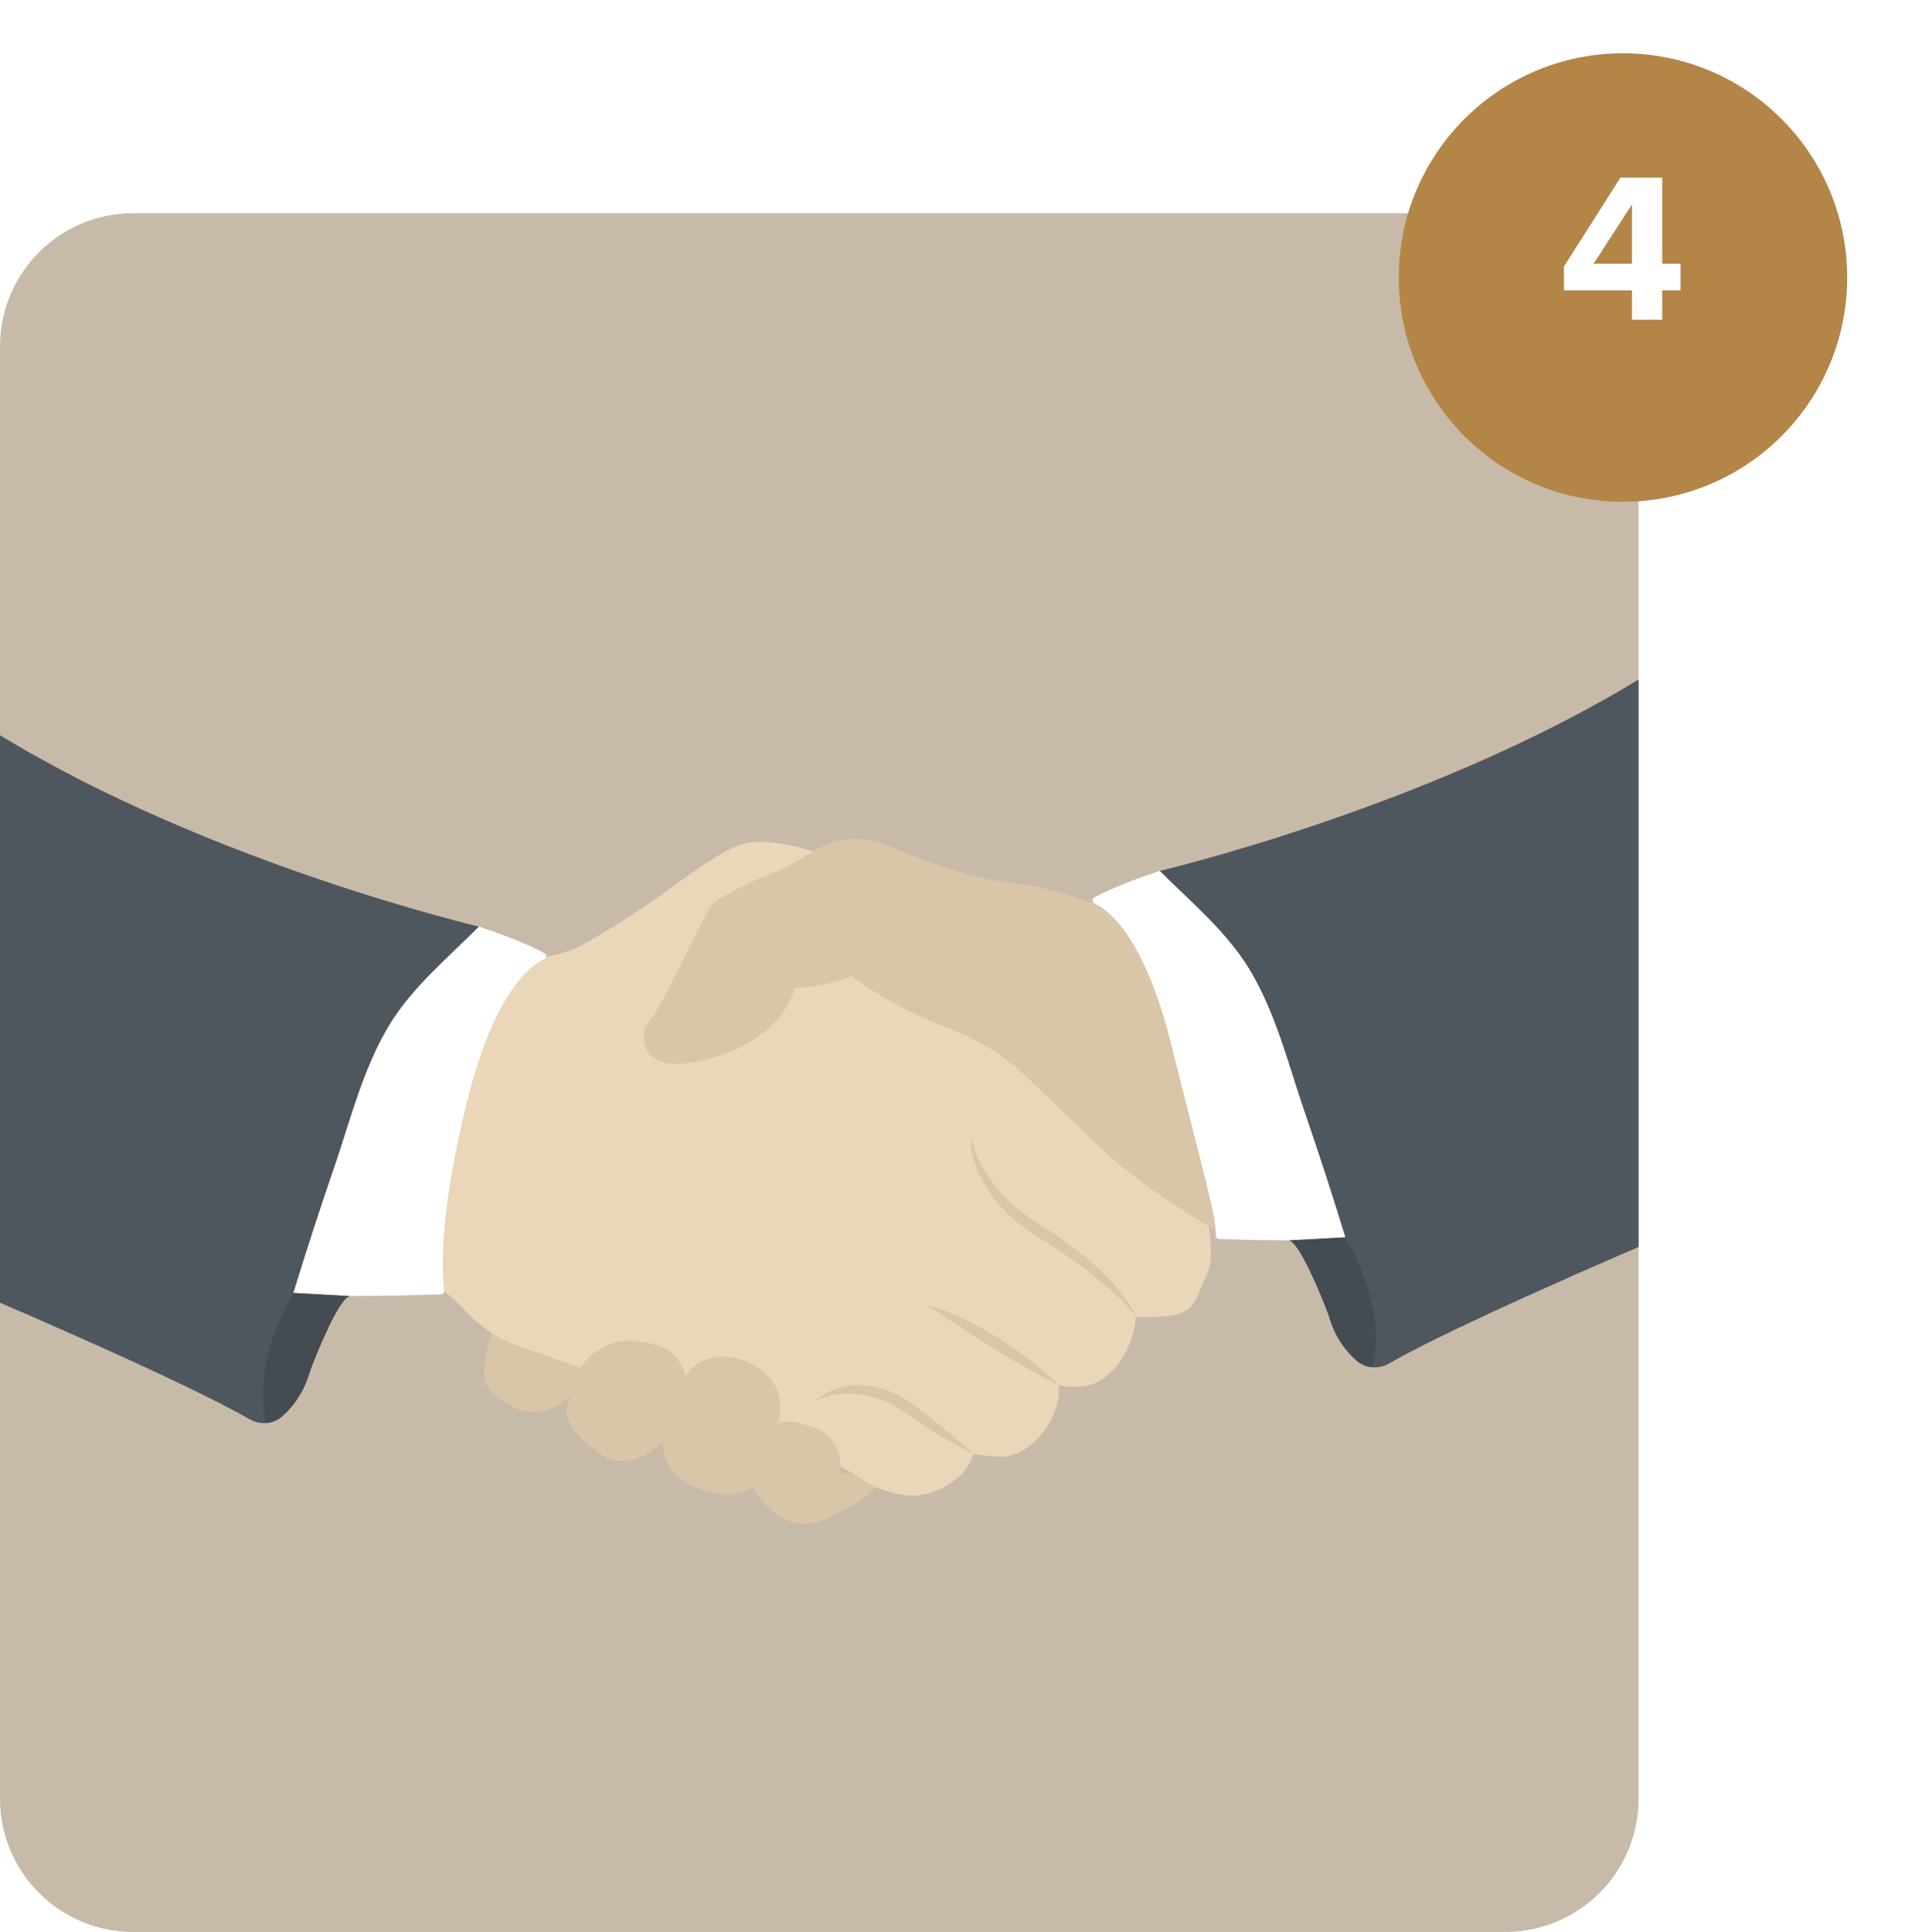 <svg width="143" height="145" viewBox="0 0 143 145" fill="none" xmlns="http://www.w3.org/2000/svg">
<path d="M113 16H10C4.477 16 0 20.477 0 26V135C0 140.523 4.477 145 10 145H113C118.523 145 123 140.523 123 135V26C123 20.477 118.523 16 113 16Z" fill="#C8BAA9"/>
<g filter="url(#filter0_d_204_4831)">
<path d="M138.66 18.83C138.66 9.535 131.125 2 121.83 2C112.535 2 105 9.535 105 18.83C105 28.125 112.535 35.66 121.83 35.66C131.125 35.66 138.66 28.125 138.66 18.83Z" fill="#B38546"/>
</g>
<path d="M122.504 24H124.776V21.792H126.152V19.792H124.776V13.328H121.64L117.4 20V21.792H122.504V24ZM122.504 15.344V19.792H119.624L122.504 15.344Z" fill="white"/>
<path d="M61.718 64.171C61.718 64.171 57.571 62.446 55.131 63.561C53.851 64.153 52.021 65.416 50.575 66.479C48.545 67.978 46.437 69.363 44.241 70.618C44.119 70.687 43.988 70.757 43.866 70.835C42.211 71.776 40.26 72.073 38.395 71.68L29.77 95.212L32.201 96.223C32.201 96.223 32.976 96.537 34.196 97.634C34.457 97.878 34.71 98.131 34.954 98.401C35.459 98.95 36.818 100.283 38.796 100.997C41.253 101.886 61.509 108.76 64.436 110.851C64.724 111.06 65.02 111.252 65.342 111.408C66.353 111.896 67.477 112.28 68.609 112.254C69.907 112.227 71.232 111.539 72.173 110.668C72.591 110.276 72.87 109.631 73.087 109.108C73.052 109.196 75.17 109.352 75.309 109.344C77.635 109.152 79.726 106.207 79.474 103.942C80.066 104.099 80.719 104.125 81.329 104.055C83.655 103.759 85.189 100.867 85.258 98.776C85.258 98.924 87.541 98.802 87.707 98.776C88.264 98.689 88.883 98.54 89.31 98.157C89.859 97.669 90.007 96.868 90.329 96.232C90.529 95.822 90.712 95.474 90.808 95.021C90.921 94.463 90.921 93.888 90.869 93.322C90.817 92.712 90.747 91.318 90.338 90.856C90.338 90.856 68.914 67.019 61.718 64.179V64.171Z" fill="#EAD6B9"/>
<path d="M72.887 85.271C73.026 86.046 73.314 86.769 73.671 87.449C74.028 88.129 74.481 88.747 74.969 89.331C75.231 89.601 75.475 89.897 75.762 90.15C75.901 90.281 76.032 90.411 76.18 90.542L76.624 90.899C77.208 91.378 77.844 91.805 78.506 92.206C79.857 93.06 81.129 93.992 82.305 95.072C82.889 95.604 83.455 96.17 83.96 96.789C84.466 97.407 84.936 98.061 85.267 98.775C84.283 97.538 83.106 96.536 81.878 95.578C81.26 95.107 80.641 94.637 79.996 94.201C79.36 93.757 78.716 93.321 78.053 92.929C77.374 92.502 76.703 92.049 76.102 91.518L75.649 91.108C75.501 90.969 75.37 90.821 75.231 90.673C74.943 90.394 74.699 90.054 74.446 89.74C73.976 89.087 73.575 88.373 73.288 87.615C73.018 86.857 72.826 86.064 72.878 85.271H72.887Z" fill="#D9C5A8"/>
<path d="M69.629 97.956C70.587 98.183 71.484 98.566 72.356 98.984C73.227 99.403 74.072 99.882 74.891 100.396C75.71 100.901 76.503 101.459 77.278 102.042C77.661 102.339 78.036 102.644 78.402 102.957C78.768 103.28 79.125 103.602 79.474 103.95C79.02 103.75 78.602 103.524 78.167 103.297C77.74 103.071 77.322 102.835 76.903 102.591C76.067 102.112 75.257 101.616 74.438 101.11C73.628 100.605 72.826 100.082 72.025 99.559C71.223 99.037 70.43 98.497 69.62 97.956H69.629Z" fill="#D9C5A8"/>
<path d="M61.221 105.152C61.622 104.752 62.145 104.464 62.685 104.255C63.234 104.055 63.826 103.959 64.419 103.95C65.603 103.95 66.78 104.316 67.79 104.908L68.531 105.388C68.766 105.562 68.975 105.727 69.202 105.902C69.646 106.241 70.082 106.59 70.517 106.938C71.388 107.644 72.234 108.367 73.096 109.099C72.042 108.663 71.084 108.071 70.125 107.479C69.655 107.174 69.184 106.86 68.722 106.546L68.043 106.067L67.363 105.64C66.44 105.1 65.438 104.725 64.384 104.612C63.338 104.499 62.232 104.656 61.221 105.144V105.152Z" fill="#D9C5A8"/>
<path d="M65.342 111.408C65.02 111.252 64.724 111.06 64.436 110.851C64.279 110.738 64.07 110.616 63.826 110.476C63.704 110.511 63.582 110.555 63.46 110.616C63.303 110.685 63.129 110.581 63.129 110.415C63.129 110.328 63.129 110.224 63.129 110.119C63.068 109.135 62.667 107.41 60.577 106.965C60.411 106.93 60.245 106.878 60.089 106.834C60.036 106.817 59.984 106.8 59.914 106.782C58.799 106.503 57.754 106.869 57.039 107.566C56.229 108.359 55.837 109.579 56.212 110.816C56.456 111.635 56.9 112.497 57.693 113.151C57.693 113.151 59.653 115.381 62.45 113.778C62.824 113.56 63.199 113.351 63.6 113.168C64.183 112.898 65.081 112.384 65.76 111.591C65.63 111.53 65.499 111.469 65.368 111.408H65.342Z" fill="#D9C5A8"/>
<path d="M36.914 100.056C36.679 100.753 35.964 103.036 36.566 104.029C36.87 104.535 37.532 105.031 38.186 105.432C40.024 106.556 42.472 105.841 43.326 103.855C43.474 103.524 43.588 103.141 43.675 102.705C41.261 101.86 39.423 101.224 38.787 100.997C38.073 100.745 37.445 100.405 36.905 100.056H36.914Z" fill="#D9C5A8"/>
<path d="M53.764 101.851C52.849 101.981 51.864 102.408 51.307 103.55C51.097 103.968 51.01 104.43 50.976 104.891C50.941 105.318 50.74 106.25 49.791 108.063C49.791 108.063 49.364 110.38 52.178 111.6C54.992 112.82 56.586 111.6 56.586 111.6C56.586 111.6 56.107 110.389 57.588 108.472C58.146 107.749 58.512 106.886 58.573 105.98C58.642 105.048 58.433 103.959 57.44 103.062C57.327 102.957 57.205 102.87 57.074 102.783L56.856 102.635C55.95 102.008 54.835 101.711 53.746 101.859L53.764 101.851Z" fill="#D9C5A8"/>
<path d="M49.224 100.945C49.224 100.945 45.495 99.464 43.405 102.905C43.405 102.905 42.533 105.353 42.533 105.963C42.533 106.573 42.986 107.688 45.042 109.108C47.099 110.528 49.224 108.699 49.224 108.699C49.224 108.699 52.5 105.467 51.359 102.896C51.359 102.896 50.74 101.241 49.224 100.936V100.945Z" fill="#D9C5A8"/>
<path d="M25.065 87.694C26.311 84.061 27.235 80.236 29.238 76.916C30.946 74.102 33.647 71.863 35.956 69.546C36.409 69.694 39.292 70.652 40.869 71.541C41.052 71.646 41.035 71.907 40.843 71.994C39.754 72.499 37.071 74.555 35.058 82.684C32.854 91.544 33.194 95.787 33.342 96.859C33.359 97.007 33.246 97.146 33.098 97.146C32.166 97.181 29.116 97.268 26.285 97.268L22.025 97.033C22.983 93.897 24.002 90.778 25.065 87.676V87.694Z" fill="white"/>
<path d="M35.956 69.546C35.956 69.546 15.813 64.824 0 55.179V97.774C0 97.774 13.905 103.716 18.723 106.512C19.498 106.965 20.483 106.896 21.153 106.303C21.859 105.693 22.669 104.717 23.148 103.245C23.218 103.036 23.279 102.827 23.358 102.627C23.819 101.433 25.492 97.277 26.276 97.277L22.016 97.042C22.974 93.906 23.994 90.787 25.056 87.685C26.302 84.052 27.226 80.227 29.23 76.908C30.937 74.094 33.638 71.855 35.947 69.537L35.956 69.546Z" fill="#4E575E"/>
<path d="M22.033 97.033V97.051L26.294 97.286C25.51 97.286 23.837 101.442 23.375 102.635C23.297 102.836 23.227 103.045 23.166 103.254C22.687 104.726 21.877 105.702 21.171 106.312C20.822 106.617 20.387 106.782 19.951 106.809C19.071 102.513 21.153 98.506 22.051 97.033H22.033Z" fill="#444C52"/>
<path d="M84.143 68.536C84.143 68.536 79.134 66.558 76.049 66.262C74.83 66.149 73.619 65.931 72.451 65.574C70.97 65.121 68.94 64.433 66.806 63.518C64.14 62.376 62.075 63.195 60.899 63.971C59.792 64.703 58.616 65.33 57.37 65.783C55.881 66.332 53.955 67.456 53.493 67.83C53.005 68.222 49.46 76.299 48.397 77.065C48.397 77.065 47.334 81.021 53.11 79.496C58.895 77.971 59.653 74.173 59.653 74.173C59.653 74.173 62.241 74.025 63.913 73.258C63.913 73.258 66.832 75.549 71.284 77.205C73.471 78.015 75.457 79.278 77.139 80.899L82.349 85.908C84.858 88.322 88.491 90.77 91.522 92.486H91.636C91.636 92.486 92.969 76.151 84.143 68.545V68.536Z" fill="#D9C5A8"/>
<path d="M87.044 65.365C87.044 65.365 107.187 60.642 123 50.998V93.592C123 93.592 109.095 99.534 104.277 102.331C103.502 102.784 102.517 102.714 101.847 102.122C101.141 101.512 100.331 100.536 99.852 99.064C99.782 98.855 99.721 98.645 99.642 98.445C99.181 97.251 97.508 93.096 96.724 93.096L100.984 92.861C100.026 89.724 99.006 86.605 97.944 83.503C96.698 79.87 95.774 76.037 93.77 72.726C92.063 69.912 89.362 67.673 87.053 65.365H87.044Z" fill="#4E575E"/>
<path d="M100.975 92.843V92.86L96.715 93.095C97.499 93.095 99.172 97.251 99.634 98.445C99.712 98.645 99.782 98.854 99.843 99.063C100.322 100.536 101.132 101.511 101.838 102.121C102.186 102.426 102.622 102.592 103.058 102.618C103.938 98.323 101.855 94.315 100.958 92.843H100.975Z" fill="#444C52"/>
<path d="M97.944 83.504C96.698 79.87 95.774 76.037 93.77 72.726C92.063 69.912 89.362 67.673 87.053 65.365C86.6 65.513 83.716 66.471 82.139 67.36C81.957 67.464 81.974 67.725 82.165 67.813C83.255 68.318 85.938 70.374 87.951 78.503C90.155 87.363 91.401 91.623 91.252 92.695C91.235 92.843 91.348 92.982 91.496 92.982C92.429 93.017 93.892 93.087 96.724 93.087L100.984 92.852C100.026 89.715 99.006 86.596 97.944 83.495V83.504Z" fill="white"/>
<defs>
<filter id="filter0_d_204_4831" x="101" y="0" width="41.66" height="41.66" filterUnits="userSpaceOnUse" color-interpolation-filters="sRGB">
<feFlood flood-opacity="0" result="BackgroundImageFix"/>
<feColorMatrix in="SourceAlpha" type="matrix" values="0 0 0 0 0 0 0 0 0 0 0 0 0 0 0 0 0 0 127 0" result="hardAlpha"/>
<feOffset dy="2"/>
<feGaussianBlur stdDeviation="2"/>
<feComposite in2="hardAlpha" operator="out"/>
<feColorMatrix type="matrix" values="0 0 0 0 0.702 0 0 0 0 0.522 0 0 0 0 0.275 0 0 0 0.25 0"/>
<feBlend mode="normal" in2="BackgroundImageFix" result="effect1_dropShadow_204_4831"/>
<feBlend mode="normal" in="SourceGraphic" in2="effect1_dropShadow_204_4831" result="shape"/>
</filter>
</defs>
</svg>
